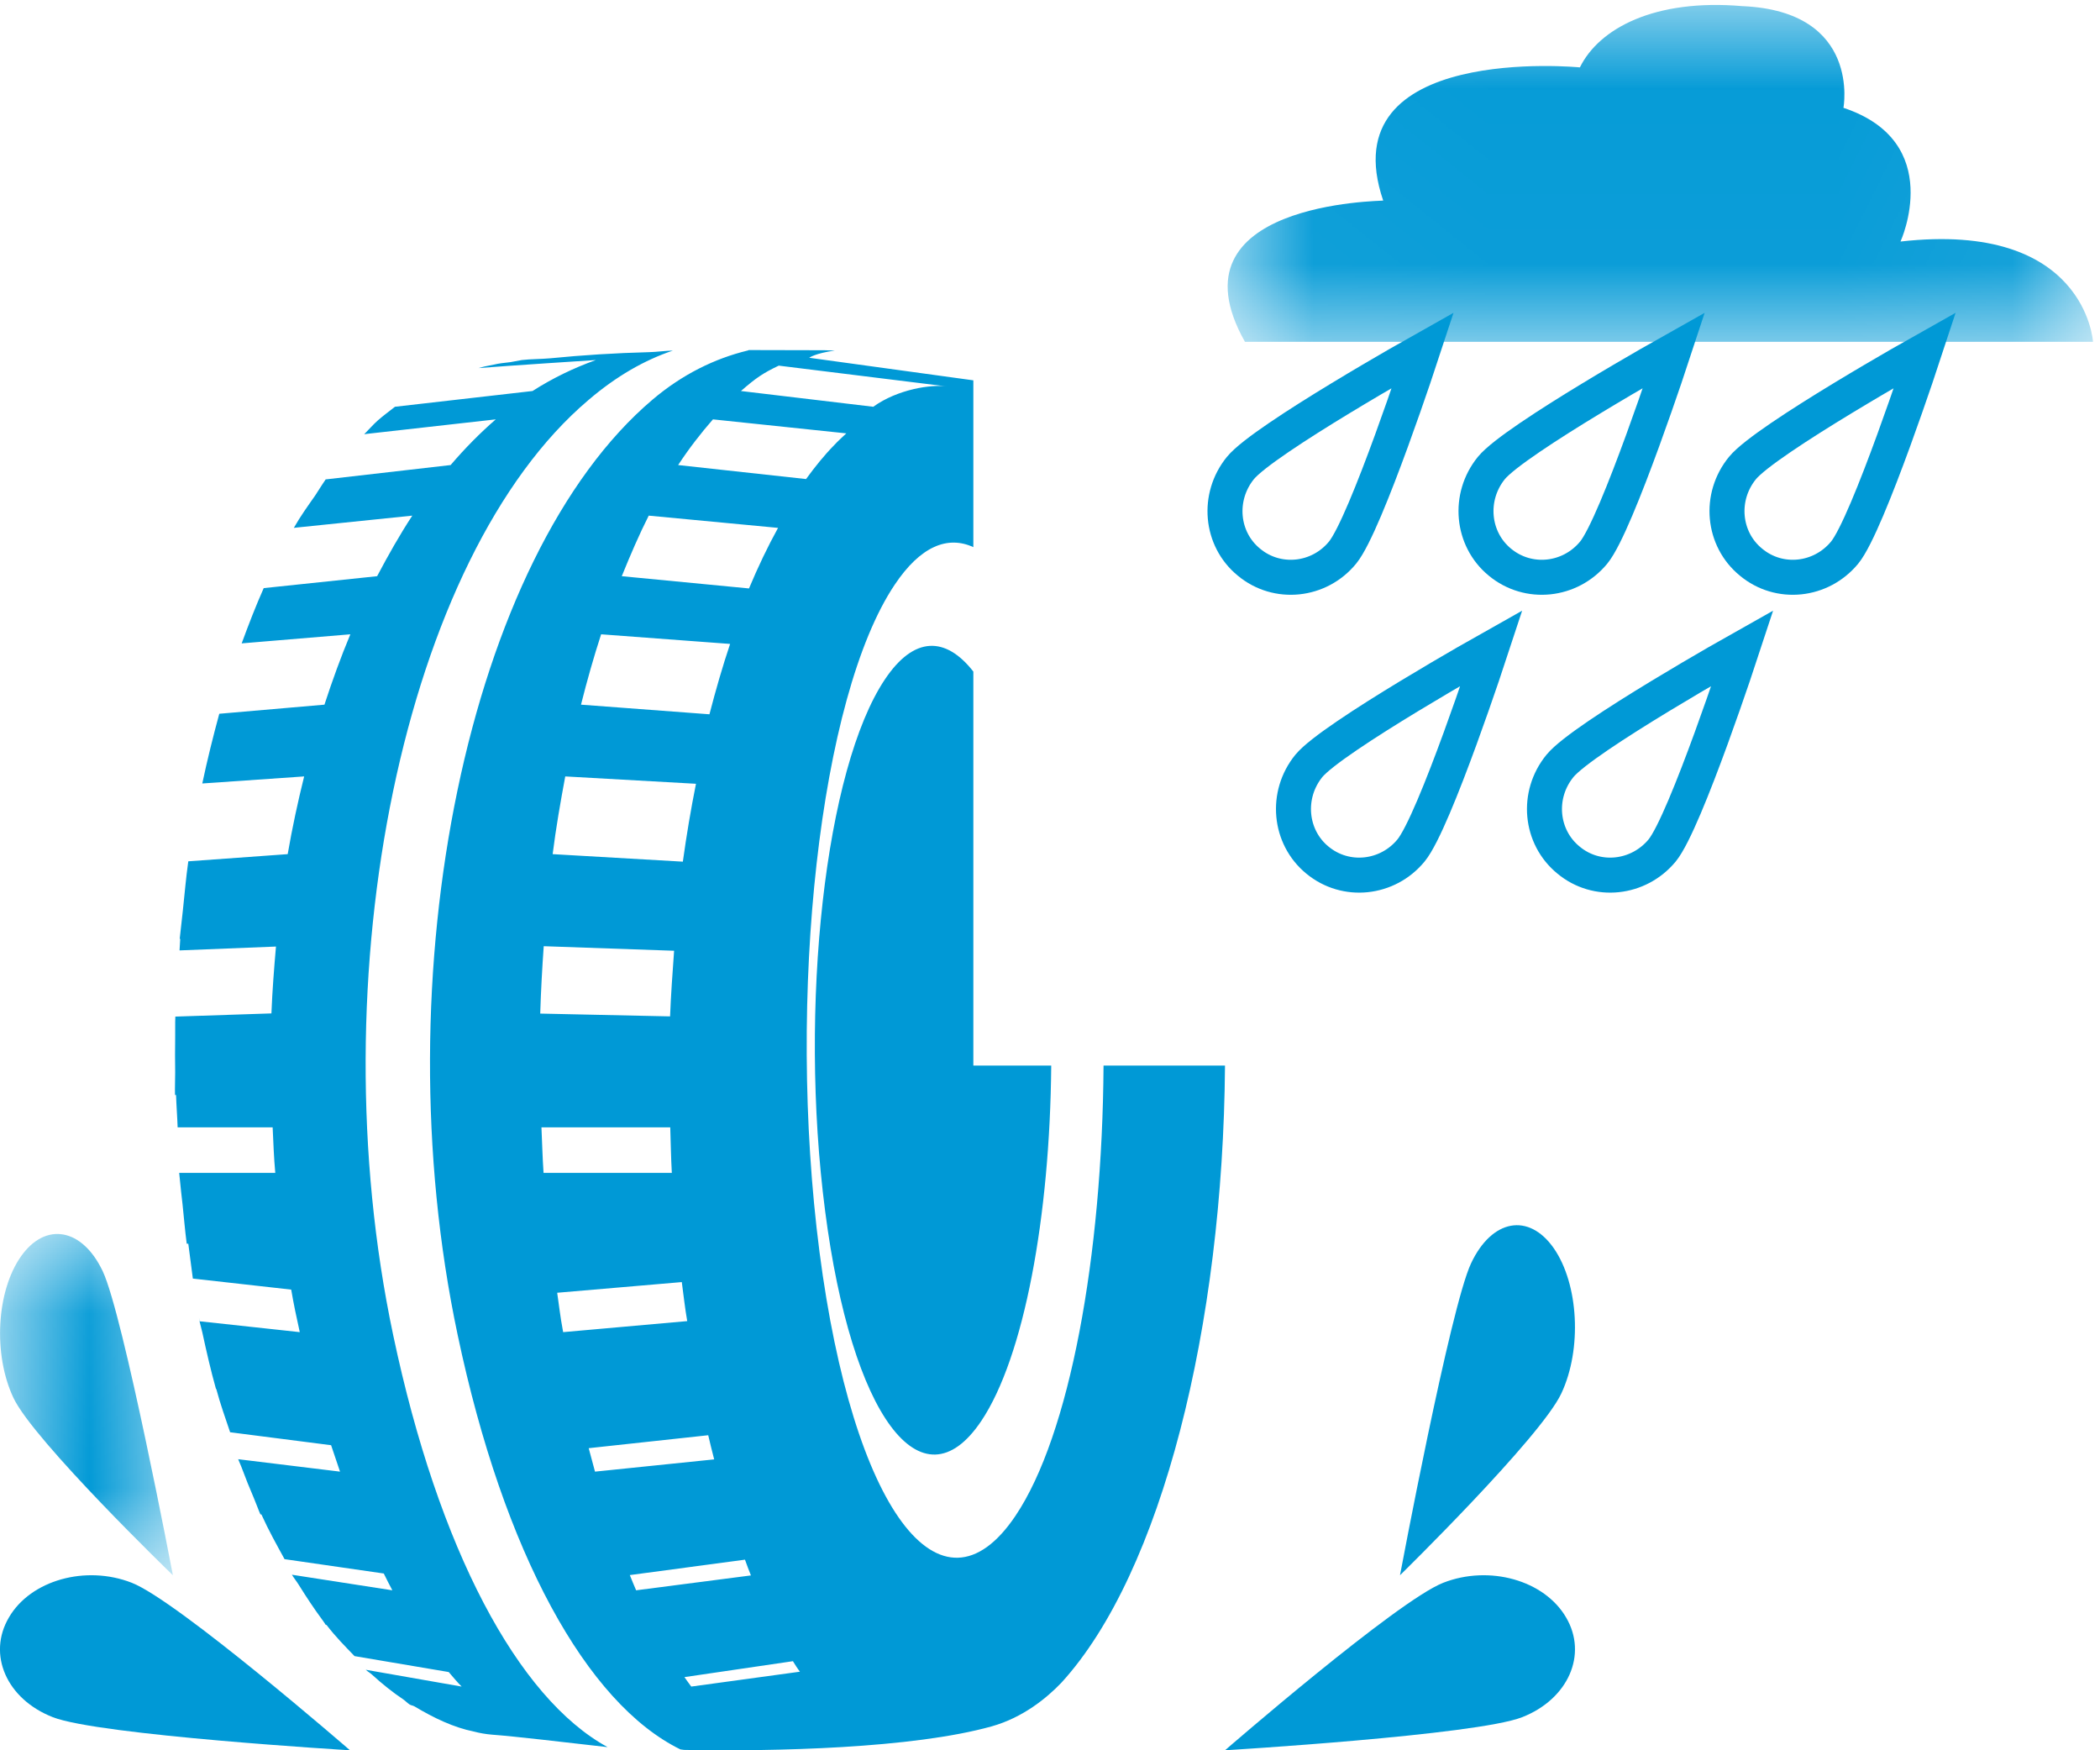 <?xml version="1.0" encoding="UTF-8"?>
<svg width="12px" height="10px" viewBox="0 0 12 10" version="1.1" xmlns="http://www.w3.org/2000/svg" xmlns:xlink="http://www.w3.org/1999/xlink">
    <!-- Generator: Sketch 53.2 (72643) - https://sketchapp.com -->
    <title>Group 17</title>
    <desc>Created with Sketch.</desc>
    <defs>
        <polygon id="path-1" points="0 0.05 0.988 0.05 0.988 2 0 2"></polygon>
        <polygon id="path-3" points="0.015 0.028 4.96 0.028 4.96 1.953 0.015 1.953"></polygon>
    </defs>
    <g id="Symbols" stroke="none" stroke-width="1" fill="none" fill-rule="evenodd">
        <g id="Common-Icon-/-Tire_Tag_Rain_Icon">
            <g id="Group-17">
                <path d="M8.406,7.218 C8.525,6.965 8.736,6.927 8.879,7.132 C9.021,7.337 9.041,7.708 8.922,7.961 C8.804,8.213 8,9 8,9 C8,9 8.287,7.47 8.406,7.218" id="Fill-1" fill="#0099D6"></path>
                <path d="M8.247,9.043 C8.51,8.94 8.825,9.028 8.949,9.241 C9.074,9.453 8.961,9.708 8.698,9.811 C8.435,9.914 7,10 7,10 C7,10 7.984,9.146 8.247,9.043" id="Fill-3" fill="#0099D6"></path>
                <g id="Group-7" transform="translate(0, 7)">
                    <mask id="mask-2" fill="white">
                        <use xlink:href="#path-1"></use>
                    </mask>
                    <g id="Clip-6"></g>
                    <path d="M0.587,0.263 C0.47,0.016 0.26,-0.021 0.12,0.178 C-0.021,0.378 -0.04,0.74 0.077,0.987 C0.194,1.233 0.988,2 0.988,2 C0.988,2 0.704,0.509 0.587,0.263" id="Fill-5" fill="#0099D6" mask="url(#mask-2)"></path>
                </g>
                <path d="M0.753,9.043 C0.49,8.94 0.175,9.028 0.051,9.241 C-0.074,9.453 0.038,9.708 0.302,9.811 C0.565,9.914 2,10 2,10 C2,10 1.016,9.146 0.753,9.043" id="Fill-8" fill="#0099D6"></path>
                <path d="M3.362,2.286 C3.522,2.149 3.684,2.057 3.845,2.003 C3.798,2.004 3.755,2.011 3.709,2.012 C3.515,2.017 3.327,2.029 3.145,2.047 C3.092,2.052 3.032,2.051 2.982,2.057 L2.917,2.069 C2.821,2.08 2.863,2.076 2.778,2.092 C2.764,2.094 2.749,2.1 2.735,2.103 C2.893,2.09 3.405,2.057 3.405,2.057 C3.279,2.102 3.157,2.161 3.043,2.234 L2.257,2.324 C2.224,2.35 2.191,2.374 2.159,2.402 C2.132,2.426 2.107,2.455 2.081,2.481 L2.095,2.479 L2.833,2.396 C2.743,2.474 2.657,2.561 2.575,2.657 L1.861,2.739 C1.852,2.751 1.845,2.764 1.837,2.775 C1.825,2.793 1.813,2.813 1.801,2.831 C1.759,2.891 1.717,2.949 1.679,3.016 L1.696,3.014 L2.356,2.946 C2.285,3.054 2.219,3.171 2.155,3.292 L1.508,3.36 L1.507,3.36 C1.462,3.461 1.421,3.567 1.381,3.676 L1.391,3.675 L2.002,3.624 C1.948,3.753 1.899,3.888 1.854,4.026 L1.253,4.078 C1.218,4.207 1.185,4.339 1.156,4.476 L1.16,4.476 L1.738,4.436 C1.702,4.581 1.67,4.729 1.644,4.88 L1.076,4.921 C1.063,5.012 1.055,5.107 1.045,5.201 C1.041,5.24 1.036,5.278 1.032,5.318 C1.031,5.333 1.028,5.348 1.027,5.364 L1.03,5.364 C1.028,5.385 1.028,5.408 1.026,5.43 L1.577,5.408 C1.566,5.534 1.556,5.662 1.551,5.79 L1.007,5.808 L1.007,5.808 L1.002,5.808 C1,5.848 1.002,5.889 1.001,5.93 C1,5.996 1,6.061 1.001,6.127 C1.001,6.171 0.999,6.213 1,6.256 L1.006,6.256 C1.008,6.318 1.013,6.38 1.015,6.441 L1.558,6.441 C1.562,6.528 1.565,6.614 1.573,6.701 L1.024,6.701 C1.025,6.714 1.027,6.728 1.028,6.741 C1.032,6.788 1.038,6.833 1.043,6.88 C1.051,6.955 1.057,7.03 1.067,7.106 L1.076,7.106 C1.085,7.173 1.093,7.239 1.102,7.305 L1.664,7.368 C1.678,7.45 1.695,7.531 1.713,7.611 L1.141,7.549 C1.141,7.548 1.14,7.546 1.14,7.544 C1.139,7.539 1.138,7.534 1.137,7.528 C1.138,7.535 1.139,7.541 1.14,7.548 C1.145,7.57 1.151,7.59 1.156,7.612 C1.18,7.723 1.205,7.832 1.234,7.935 L1.236,7.936 C1.259,8.023 1.288,8.102 1.315,8.183 L1.892,8.257 C1.909,8.307 1.926,8.359 1.943,8.408 L1.361,8.337 C1.367,8.352 1.373,8.365 1.379,8.38 C1.402,8.442 1.426,8.502 1.451,8.56 C1.464,8.59 1.475,8.623 1.488,8.652 L1.494,8.653 C1.535,8.744 1.581,8.826 1.626,8.908 L2.193,8.99 C2.209,9.022 2.225,9.055 2.242,9.086 L1.668,8.997 C1.681,9.018 1.695,9.035 1.708,9.056 C1.751,9.125 1.794,9.19 1.839,9.251 C1.847,9.261 1.854,9.273 1.861,9.283 L1.866,9.284 C1.917,9.351 1.972,9.406 2.026,9.462 L2.564,9.553 C2.589,9.582 2.613,9.611 2.638,9.636 L2.09,9.54 C2.102,9.551 2.114,9.557 2.126,9.568 C2.184,9.621 2.244,9.669 2.304,9.709 C2.317,9.718 2.328,9.73 2.34,9.738 C2.35,9.744 2.359,9.744 2.368,9.749 C2.48,9.816 2.593,9.87 2.708,9.893 C2.742,9.902 2.777,9.908 2.814,9.911 C2.939,9.92 3.225,9.954 3.472,9.982 C2.959,9.702 2.505,8.851 2.247,7.629 C1.811,5.57 2.31,3.178 3.362,2.286 L3.362,2.286 Z M5.607,8.119 C5.852,7.754 6,6.948 6.007,6.088 L5.562,6.088 L5.562,3.837 C5.404,3.635 5.223,3.633 5.057,3.881 C4.716,4.389 4.563,5.749 4.715,6.919 C4.866,8.089 5.266,8.627 5.607,8.119 L5.607,8.119 Z M5.412,2.208 C5.32,2.195 5.129,2.224 4.99,2.324 L4.234,2.234 C4.321,2.158 4.362,2.131 4.45,2.089 L5.412,2.208 Z M4.074,2.396 L4.836,2.476 C4.813,2.498 4.789,2.519 4.766,2.544 C4.71,2.601 4.657,2.667 4.606,2.737 L3.875,2.657 C3.938,2.561 4.005,2.475 4.074,2.396 L4.074,2.396 Z M4.446,3.016 C4.387,3.123 4.332,3.238 4.28,3.362 L3.553,3.292 C3.602,3.171 3.652,3.055 3.707,2.946 L4.446,3.016 Z M4.172,3.679 C4.129,3.807 4.09,3.942 4.054,4.081 L3.32,4.026 C3.355,3.887 3.393,3.753 3.435,3.624 L4.172,3.679 Z M3.23,4.436 L3.977,4.478 C3.948,4.623 3.923,4.771 3.902,4.923 L3.158,4.88 C3.177,4.729 3.203,4.581 3.23,4.436 L3.23,4.436 Z M3.107,5.406 L3.852,5.432 C3.843,5.557 3.834,5.681 3.829,5.807 L3.087,5.791 C3.091,5.661 3.098,5.533 3.107,5.406 L3.107,5.406 Z M3.094,6.441 L3.83,6.441 C3.833,6.528 3.834,6.614 3.839,6.701 L3.106,6.701 C3.1,6.614 3.098,6.528 3.094,6.441 L3.094,6.441 Z M3.184,7.386 L3.896,7.325 C3.906,7.399 3.914,7.474 3.927,7.548 L3.218,7.611 C3.217,7.605 3.216,7.6 3.215,7.594 C3.202,7.526 3.194,7.455 3.184,7.386 L3.184,7.386 Z M3.364,8.274 L4.047,8.2 C4.058,8.246 4.069,8.293 4.081,8.338 L3.4,8.408 C3.388,8.365 3.376,8.319 3.364,8.274 L3.364,8.274 Z M3.599,8.999 L4.257,8.911 C4.268,8.941 4.279,8.972 4.291,9.001 L3.635,9.086 C3.622,9.057 3.611,9.028 3.599,8.999 L3.599,8.999 Z M3.911,9.582 L4.531,9.491 C4.544,9.512 4.557,9.533 4.571,9.551 L3.95,9.636 C3.937,9.619 3.924,9.6 3.911,9.582 L3.911,9.582 Z M5.562,2.173 L4.624,2.044 C4.624,2.044 4.659,2.018 4.77,2.003 L4.771,2.003 C4.75,2.003 4.732,2.001 4.711,2.001 C4.592,2.001 4.442,2 4.279,2 C4.277,2.001 4.275,2.002 4.272,2.003 L4.271,2.003 C4.083,2.049 3.899,2.139 3.729,2.283 C2.677,3.174 2.179,5.567 2.615,7.626 C2.878,8.874 3.353,9.733 3.888,9.995 C3.904,9.998 3.915,9.998 3.916,9.998 C4.427,10.007 5.214,9.99 5.668,9.863 C5.845,9.813 5.981,9.702 6.065,9.614 C6.639,8.986 6.989,7.573 7,6.088 L6.306,6.088 C6.299,7.175 6.113,8.199 5.803,8.66 C5.375,9.297 4.874,8.622 4.683,7.154 C4.493,5.685 4.685,3.977 5.113,3.34 C5.259,3.122 5.414,3.058 5.562,3.126 L5.562,2.173 Z" id="Fill-10" fill="#0099D6"></path>
                <path d="M10.541,3.157 C10.406,3.321 10.167,3.346 10.006,3.212 C9.844,3.08 9.822,2.839 9.957,2.674 C10.091,2.51 11,2 11,2 C11,2 10.675,2.993 10.541,3.157 Z M9.498,4.859 C9.363,5.022 9.124,5.048 8.963,4.914 C8.801,4.782 8.779,4.541 8.914,4.376 C9.047,4.213 9.957,3.702 9.957,3.702 C9.957,3.702 9.632,4.695 9.498,4.859 Z M9.107,3.157 C8.972,3.321 8.733,3.346 8.571,3.212 C8.41,3.08 8.388,2.839 8.522,2.674 C8.656,2.51 9.566,2 9.566,2 C9.566,2 9.241,2.993 9.107,3.157 Z M8.063,4.859 C7.929,5.022 7.69,5.048 7.528,4.914 C7.367,4.782 7.345,4.541 7.479,4.376 C7.613,4.213 8.523,3.702 8.523,3.702 C8.523,3.702 8.198,4.695 8.063,4.859 Z M7.672,3.157 C7.538,3.321 7.298,3.346 7.137,3.212 C6.975,3.08 6.954,2.839 7.088,2.674 C7.222,2.51 8.131,2 8.131,2 C8.131,2 7.806,2.993 7.672,3.157 Z" id="Stroke-12" stroke="#0099D6" stroke-width="0.2"></path>
                <g id="Group-16" transform="translate(7, 0)">
                    <mask id="mask-4" fill="white">
                        <use xlink:href="#path-3"></use>
                    </mask>
                    <g id="Clip-15"></g>
                    <path d="M4.96,1.953 C4.96,1.953 4.919,1.26 3.86,1.38 C3.86,1.38 4.121,0.811 3.534,0.616 C3.533,0.621 3.64,0.064 2.956,0.035 C2.455,-0.008 2.138,0.162 2.028,0.385 C2.028,0.385 0.597,0.245 0.904,1.146 C0.902,1.149 -0.337,1.153 0.114,1.953 L4.96,1.953 Z" id="Fill-14" fill="#0099D6" mask="url(#mask-4)"></path>
                </g>
            </g>
        </g>
    </g>
</svg>